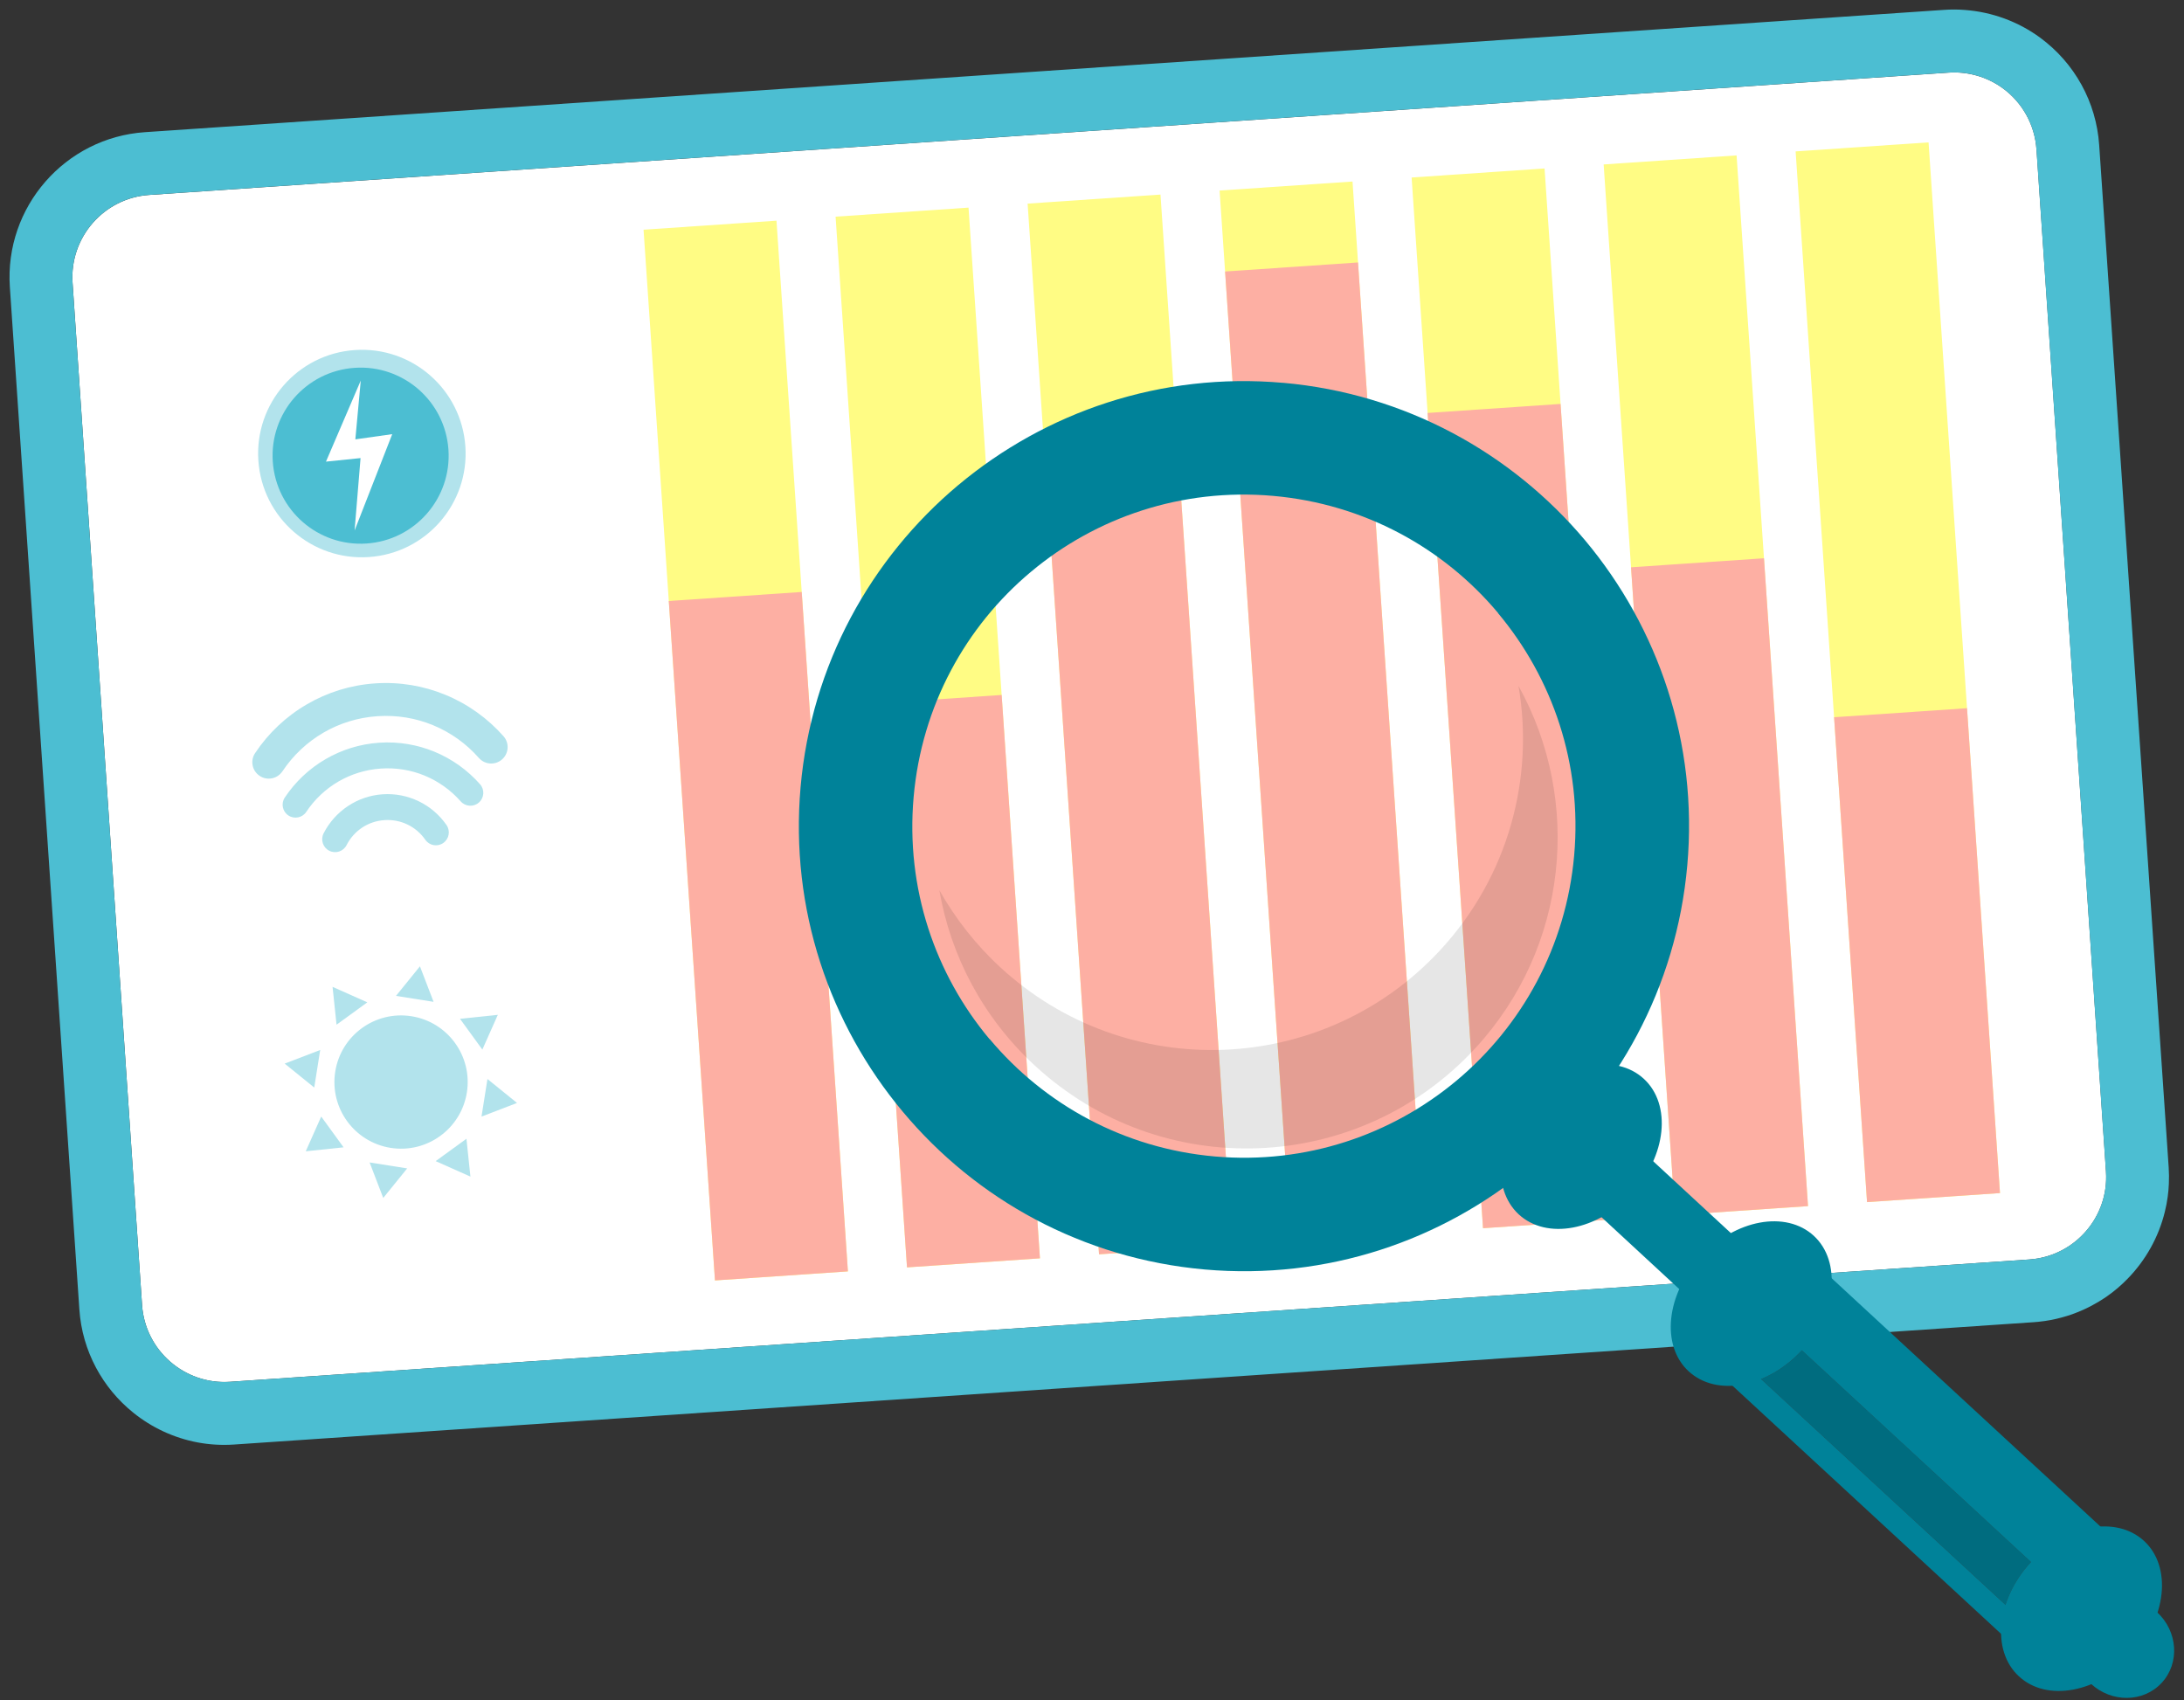 <svg width="298" height="232" viewBox="0 0 298 232" fill="none" xmlns="http://www.w3.org/2000/svg">
    <rect x="0" y="0" width="298" height="232" fill="#333333" stroke="none"/>
    <path fill-rule="evenodd" clip-rule="evenodd"
        d="M277.876 20.369L287.359 159.863C287.78 166.055 283.082 171.433 276.89 171.854L31.365 188.544C25.187 188.964 19.805 184.272 19.384 178.08L9.902 38.586C9.481 32.394 14.174 27.022 20.352 26.602L265.882 9.911C268.525 9.731 271.157 10.49 273.293 12.053C275.975 14.022 277.646 17.058 277.871 20.37L277.876 20.369Z"
        fill="white" />
    <path fill-rule="evenodd" clip-rule="evenodd"
        d="M9.901 38.585C9.48 32.394 14.173 27.016 20.351 26.596L265.872 9.906C268.524 9.726 271.152 10.494 273.283 12.053C275.97 14.021 277.636 17.053 277.862 20.37L287.345 159.864C287.609 163.751 285.859 167.319 282.981 169.54C281.279 170.855 279.185 171.697 276.876 171.854L31.365 188.544C30.84 188.579 30.317 188.573 29.806 188.538C24.306 188.151 19.769 183.737 19.384 178.079L9.901 38.585ZM278.361 5.132C275.356 2.933 271.786 1.631 268.1 1.359C267.166 1.283 266.233 1.281 265.294 1.345L19.774 18.035C8.872 18.776 0.603 28.256 1.345 39.167L10.828 178.661C11.217 184.393 14.022 189.401 18.174 192.749C20.697 194.785 23.71 196.208 26.986 196.821C28.583 197.118 30.247 197.22 31.942 197.105L277.463 180.414C277.672 180.4 277.88 180.381 278.08 180.363C278.687 180.303 279.288 180.216 279.873 180.106C280.854 179.913 281.811 179.652 282.741 179.328C283.302 179.126 283.847 178.907 284.376 178.661C285.087 178.338 285.766 177.974 286.43 177.57C286.788 177.354 287.137 177.125 287.484 176.887C288.514 176.168 289.466 175.352 290.334 174.453C292.763 171.955 294.529 168.829 295.381 165.365C295.554 164.691 295.68 164.001 295.777 163.299C295.859 162.719 295.908 162.137 295.933 161.538C295.966 160.794 295.962 160.043 295.91 159.281L286.427 19.787C286.03 13.944 283.091 8.609 278.361 5.132Z"
        fill="#4CBED2" />
    <path
        d="M73.21 32.337L22.7 35.77C20.689 35.907 19.169 37.648 19.306 39.66L28.557 175.749C28.694 177.76 30.435 179.28 32.447 179.143L82.956 175.709C84.968 175.573 86.487 173.831 86.35 171.82L77.099 35.731C76.963 33.72 75.221 32.2 73.21 32.337Z"
        fill="white" />
    <path fill-rule="evenodd" clip-rule="evenodd"
        d="M47.289 115.316C46.849 116.182 45.789 116.524 44.924 116.084C44.059 115.643 43.716 114.584 44.152 113.714C44.922 112.206 46.071 110.915 47.486 109.979C48.857 109.069 50.47 108.497 52.212 108.379C53.954 108.26 55.635 108.613 57.115 109.324C58.645 110.055 59.958 111.184 60.925 112.574C61.478 113.372 61.283 114.472 60.48 115.026C59.683 115.584 58.587 115.384 58.033 114.586C57.412 113.69 56.57 112.968 55.586 112.498C54.65 112.049 53.581 111.827 52.452 111.904C51.323 111.981 50.293 112.345 49.427 112.917C48.52 113.515 47.783 114.345 47.289 115.316Z"
        fill="#B2E3EC" />
    <path fill-rule="evenodd" clip-rule="evenodd"
        d="M41.797 110.773C41.259 111.584 40.164 111.808 39.353 111.271C38.541 110.733 38.318 109.643 38.855 108.831C40.278 106.686 42.189 104.881 44.434 103.576C46.602 102.318 49.078 101.524 51.734 101.343C54.392 101.163 56.951 101.614 59.27 102.567C61.671 103.557 63.804 105.087 65.508 107.019C66.151 107.75 66.077 108.861 65.346 109.504C64.615 110.146 63.499 110.073 62.857 109.342C61.512 107.818 59.825 106.608 57.928 105.827C56.109 105.078 54.083 104.726 51.97 104.869C49.856 105.013 47.901 105.641 46.2 106.624C44.427 107.655 42.918 109.082 41.792 110.774L41.797 110.773Z"
        fill="#B2E3EC" />
    <path fill-rule="evenodd" clip-rule="evenodd"
        d="M38.536 105.241C37.855 106.272 36.465 106.557 35.434 105.871C34.403 105.19 34.117 103.8 34.803 102.769C36.615 100.042 39.039 97.745 41.899 96.09C44.655 94.484 47.807 93.476 51.184 93.247C54.561 93.017 57.819 93.589 60.772 94.807C63.825 96.06 66.543 98.012 68.707 100.464C69.526 101.393 69.431 102.809 68.502 103.624C67.573 104.443 66.152 104.348 65.338 103.419C63.629 101.477 61.485 99.938 59.07 98.945C56.756 97.992 54.182 97.541 51.493 97.724C48.803 97.907 46.319 98.701 44.15 99.959C41.892 101.27 39.976 103.085 38.541 105.24L38.536 105.241Z"
        fill="#B2E3EC" />
    <path d="M43.69 143.269L38.844 145.129L42.878 148.395L43.69 143.269Z" fill="#B2E3EC" />
    <path d="M65.7 152.357L70.546 150.496L66.512 147.23L65.7 152.357Z" fill="#B2E3EC" />
    <path d="M50.432 158.615L52.292 163.461L55.559 159.427L50.432 158.615Z" fill="#B2E3EC" />
    <path d="M59.16 136.699L57.3 131.853L54.033 135.887L59.16 136.699Z" fill="#B2E3EC" />
    <path d="M43.829 152.351L41.718 157.093L46.88 156.551L43.829 152.351Z" fill="#B2E3EC" />
    <path d="M65.816 143.214L67.927 138.472L62.764 139.015L65.816 143.214Z" fill="#B2E3EC" />
    <path d="M59.445 158.434L64.188 160.545L63.645 155.383L59.445 158.434Z" fill="#B2E3EC" />
    <path
        d="M53.3 156.625C58.259 157.41 62.917 154.026 63.702 149.067C64.488 144.107 61.104 139.45 56.144 138.664C51.185 137.879 46.527 141.262 45.742 146.222C44.956 151.182 48.34 155.839 53.3 156.625Z"
        fill="#B2E3EC" />
    <path d="M50.119 136.768L45.377 134.656L45.92 139.819L50.119 136.768Z" fill="#B2E3EC" />
    <path fill-rule="evenodd" clip-rule="evenodd"
        d="M35.253 62.844C34.723 55.045 40.615 48.293 48.418 47.763C56.222 47.232 62.969 53.125 63.499 60.924C64.029 68.723 58.138 75.479 50.339 76.009C42.54 76.539 35.783 70.647 35.253 62.844Z"
        fill="#B2E3EC" />
    <path fill-rule="evenodd" clip-rule="evenodd"
        d="M37.221 62.989C36.771 56.369 41.771 50.64 48.39 50.19C55.01 49.74 60.739 54.74 61.189 61.359C61.639 67.978 56.639 73.713 50.02 74.162C43.401 74.612 37.671 69.608 37.221 62.989Z"
        fill="#4CBED2" />
    <path fill-rule="evenodd" clip-rule="evenodd"
        d="M49.224 51.929L44.478 62.989L49.196 62.505L48.384 72.383L53.519 59.239L48.486 59.95L49.224 51.929Z"
        fill="white" />
    <path fill-rule="evenodd" clip-rule="evenodd"
        d="M87.811 31.344L105.949 30.111L115.696 173.483L97.557 174.716L87.811 31.344ZM114.013 29.563L132.152 28.33L141.898 171.702L123.759 172.935L114.013 29.563ZM140.215 27.782L158.345 26.549L168.091 169.922L149.962 171.154L140.215 27.782ZM166.409 26.001L184.547 24.768L194.294 168.14L176.155 169.373L166.409 26.001ZM192.611 24.22L210.75 22.987L220.496 166.359L202.357 167.592L192.611 24.22ZM218.813 22.438L236.952 21.205L246.698 164.578L228.56 165.811L218.813 22.438ZM245.007 20.658L263.145 19.425L272.892 162.797L254.753 164.03L245.007 20.658Z"
        fill="#FFFC84" />
    <path fill-rule="evenodd" clip-rule="evenodd"
        d="M91.254 82.006L109.392 80.773L115.694 173.478L97.556 174.711L91.254 82.006ZM118.533 96.059L136.671 94.826L141.897 171.697L123.758 172.93L118.533 96.059ZM142.995 68.675L161.124 67.443L168.09 169.916L149.961 171.148L141.581 47.875L142.995 68.675ZM167.159 37.046L185.297 35.813L194.292 168.135L176.154 169.368L167.159 37.046ZM194.794 56.348L212.933 55.115L220.495 166.353L202.356 167.587L194.794 56.348ZM222.549 77.406L240.688 76.173L246.697 164.572L228.559 165.805L222.549 77.406ZM250.254 97.866L268.393 96.633L272.89 162.792L254.752 164.025L248.742 75.626L250.254 97.861L250.254 97.866Z"
        fill="#FDAFA3" />
    <g style="mix-blend-mode:plus-darker">
        <path fill-rule="evenodd" clip-rule="evenodd"
            d="M245.86 184.248L277.118 213.132C275.461 214.924 274.297 216.949 273.645 218.975L240.301 188.173C242.27 187.362 244.202 186.045 245.86 184.248Z"
            fill="#006C7F" />
    </g>
    <path opacity="0.1" fill-rule="evenodd" clip-rule="evenodd"
        d="M128.178 121.482C130.338 125.286 133.08 128.847 136.474 131.971C153.733 147.922 180.61 146.856 196.533 129.625C205.858 119.531 209.345 106.151 207.195 93.59C215.873 109.214 214.029 129.248 201.272 143.061C185.35 160.292 158.472 161.349 141.214 145.408C134.081 138.824 129.695 130.37 128.178 121.487V121.482Z"
        fill="black" />
    <path fill-rule="evenodd" clip-rule="evenodd"
        d="M207.226 165.698C203.418 162.173 204.149 155.185 208.865 150.073C213.581 144.975 220.495 143.686 224.303 147.21C228.112 150.725 227.385 157.723 222.669 162.83C217.948 167.937 211.039 169.217 207.226 165.698Z"
        fill="#008299" />
    <path fill-rule="evenodd" clip-rule="evenodd"
        d="M230.411 187.115C226.603 183.6 227.329 176.607 232.05 171.5C236.757 166.388 243.68 165.112 247.498 168.632C251.297 172.152 250.57 179.145 245.859 184.247C241.138 189.355 234.229 190.635 230.416 187.115H230.411Z"
        fill="#008299" />
    <path fill-rule="evenodd" clip-rule="evenodd"
        d="M275.481 228.742C271.668 225.227 272.394 218.239 277.12 213.132C281.831 208.02 288.745 206.744 292.558 210.268C296.366 213.783 295.635 220.776 290.919 225.884C286.208 230.986 279.289 232.267 275.486 228.742H275.481Z"
        fill="#008299" />
    <path fill-rule="evenodd" clip-rule="evenodd"
        d="M285.294 229.743C282.449 227.112 282.165 222.787 284.656 220.091C287.142 217.396 291.476 217.34 294.316 219.97C297.166 222.596 297.454 226.921 294.964 229.612C292.468 232.317 288.138 232.368 285.294 229.743Z"
        fill="#008299" />
    <path fill-rule="evenodd" clip-rule="evenodd"
        d="M236.871 185.001C238.37 183.376 239.879 181.747 241.382 180.117C254.66 192.39 267.939 204.653 281.217 216.921C279.713 218.55 278.209 220.175 276.71 221.809C263.427 209.541 250.144 197.273 236.871 185.006V185.001ZM241.014 170.722C237.998 173.981 234.995 177.231 231.987 180.494C231.368 181.155 231.158 181.882 231.154 182.575L231.121 182.878L231.168 183.143C231.224 183.846 231.503 184.563 232.173 185.183C247.081 198.954 261.988 212.716 276.896 226.497C278.223 227.722 280.36 227.643 281.589 226.316C284.597 223.057 287.609 219.798 290.621 216.539C291.846 215.212 291.766 213.075 290.435 211.836C275.527 198.065 260.62 184.289 245.712 170.522C244.376 169.293 242.244 169.381 241.014 170.713V170.722Z"
        fill="#008299" />
    <path d="M214.055 147.802L207 155.431L235.426 181.717L242.481 174.088L214.055 147.802Z" fill="#008299" />
    <path fill-rule="evenodd" clip-rule="evenodd"
        d="M175.07 52.238C158.397 50.766 142.684 56.204 130.761 66.186L130.729 66.209C118.815 76.205 110.709 90.722 109.238 107.389C107.767 124.066 113.209 139.784 123.2 151.712C133.163 163.635 147.689 171.745 164.394 173.221C181.094 174.692 196.816 169.254 208.73 159.277C220.64 149.3 228.75 134.765 230.226 118.065C231.702 101.365 226.259 85.642 216.282 73.728C206.272 61.819 191.746 53.709 175.074 52.233L175.07 52.238ZM140.673 78.021C149.524 70.604 161.237 66.563 173.705 67.662C186.169 68.761 196.993 74.794 204.41 83.645V83.673C211.84 92.542 215.891 104.261 214.792 116.705C213.693 129.15 207.655 139.979 198.781 147.414C189.907 154.845 178.194 158.895 165.749 157.797C153.299 156.698 142.475 150.655 135.044 141.786H135.016C127.6 132.93 123.559 121.217 124.662 108.749C125.761 96.285 131.79 85.461 140.645 78.044L140.678 78.021H140.673Z"
        fill="#008299" />
</svg>
